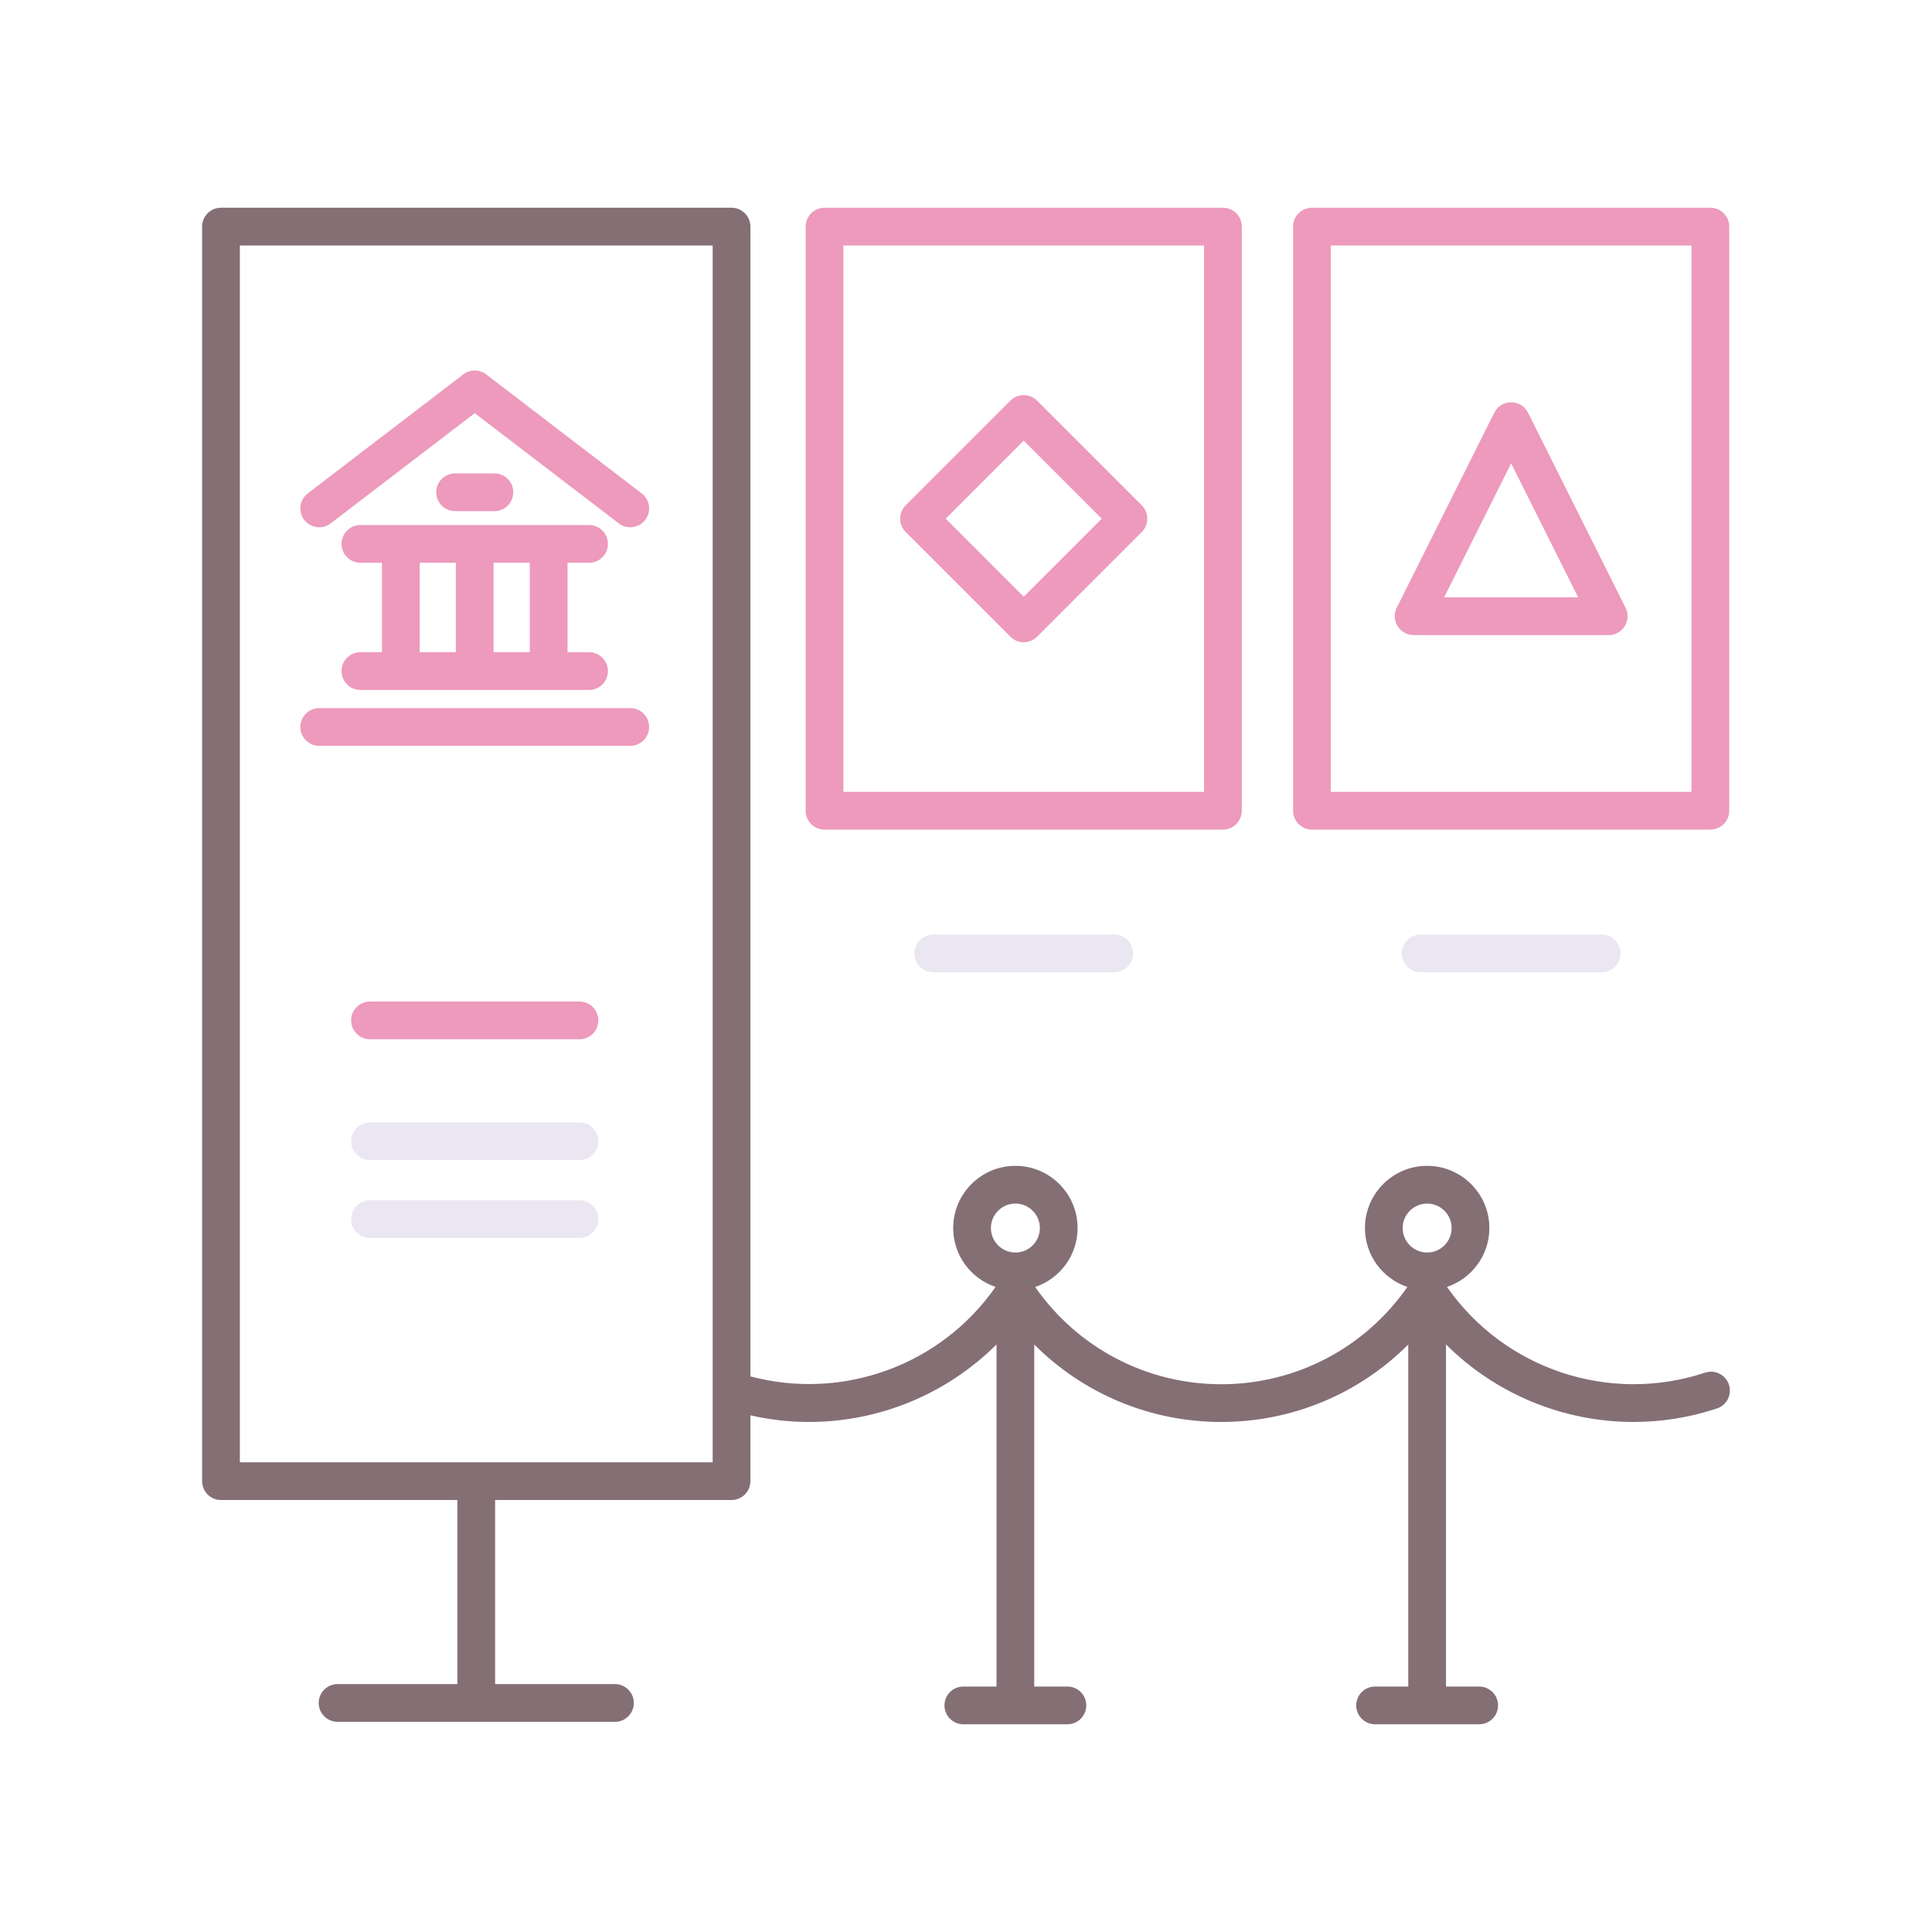 <?xml version="1.0" encoding="UTF-8" standalone="no"?><!-- icon666.com - MILLIONS OF FREE VECTOR ICONS --><svg width="1024" height="1024" id="Layer_1" enable-background="new 0 0 256 256" viewBox="0 0 256 256" xmlns="http://www.w3.org/2000/svg"><g><path d="m162.046 109.928h-52.791c-1.381 0-2.5-1.119-2.5-2.5v-77.402c0-1.381 1.119-2.5 2.5-2.5h52.791c1.381 0 2.5 1.119 2.5 2.5v77.401c0 1.382-1.119 2.501-2.5 2.501zm-50.291-5h47.791v-72.402h-47.791z" fill="#ed9abc"/><path d="m147.64 128.831h-23.979c-1.381 0-2.5-1.119-2.5-2.5s1.119-2.5 2.5-2.5h23.979c1.381 0 2.5 1.119 2.5 2.5s-1.119 2.5-2.5 2.5z" fill="#ebe7f2"/><path d="m226.632 109.928h-52.791c-1.381 0-2.5-1.119-2.5-2.5v-77.402c0-1.381 1.119-2.5 2.5-2.5h52.791c1.381 0 2.5 1.119 2.5 2.5v77.401c0 1.382-1.119 2.501-2.5 2.501zm-50.291-5h47.791v-72.402h-47.791z" fill="#ed9abc"/><path d="m212.226 128.831h-23.979c-1.381 0-2.5-1.119-2.5-2.5s1.119-2.5 2.5-2.5h23.979c1.381 0 2.5 1.119 2.5 2.5s-1.12 2.5-2.5 2.5z" fill="#ebe7f2"/><path d="m229.09 183.473c-.434-1.311-1.844-2.025-3.158-1.588-12.699 4.2-26.61-.475-34.196-11.358 3.258-1.101 5.612-4.181 5.612-7.805 0-4.545-3.698-8.243-8.243-8.243s-8.243 3.698-8.243 8.243c0 3.628 2.359 6.71 5.622 7.809-5.626 8.081-14.769 12.888-24.658 12.888-9.891 0-19.034-4.807-24.659-12.888 3.263-1.099 5.622-4.181 5.622-7.809 0-4.545-3.698-8.243-8.243-8.243s-8.243 3.698-8.243 8.243c0 3.624 2.355 6.704 5.612 7.805-7.244 10.396-20.257 15.108-32.482 11.847v-152.348c0-1.381-1.119-2.5-2.5-2.5h-67.65c-1.381 0-2.5 1.119-2.5 2.5v166.234c0 1.381 1.119 2.5 2.5 2.5h31.324v24.391h-15.878c-1.381 0-2.5 1.119-2.5 2.5s1.119 2.5 2.5 2.5h36.758c1.381 0 2.5-1.119 2.5-2.5s-1.119-2.5-2.5-2.5h-15.88v-24.391h31.324c1.381 0 2.5-1.119 2.5-2.5v-8.721c2.582.586 5.187.878 7.771.878 9.262 0 18.233-3.675 24.842-10.273v45.33h-4.396c-1.381 0-2.5 1.119-2.5 2.5s1.119 2.5 2.5 2.5h13.791c1.381 0 2.5-1.119 2.5-2.5s-1.119-2.5-2.5-2.5h-4.396v-45.321c6.503 6.515 15.349 10.265 24.78 10.265 9.43 0 18.277-3.75 24.779-10.265v45.321h-4.396c-1.381 0-2.5 1.119-2.5 2.5s1.119 2.5 2.5 2.5h13.794c1.381 0 2.5-1.119 2.5-2.5s-1.119-2.5-2.5-2.5h-4.396v-45.33c6.608 6.599 15.579 10.273 24.841 10.273 3.685 0 7.415-.58 11.057-1.786 1.311-.434 2.022-1.848 1.588-3.158zm-134.658 10.287h-62.649v-161.234h62.648v161.234zm40.113-34.281c1.788 0 3.243 1.455 3.243 3.243s-1.455 3.243-3.243 3.243-3.243-1.455-3.243-3.243 1.455-3.243 3.243-3.243zm54.559 0c1.788 0 3.243 1.455 3.243 3.243s-1.455 3.243-3.243 3.243-3.243-1.455-3.243-3.243 1.455-3.243 3.243-3.243z" fill="#846f75"/><path d="m76.785 137.706h-27.76c-1.381 0-2.5-1.119-2.5-2.5s1.119-2.5 2.5-2.5h27.76c1.381 0 2.5 1.119 2.5 2.5s-1.119 2.5-2.5 2.5z" fill="#ed9abc"/><g fill="#ed9abc"><path d="m43.817 69.352 19.088-14.606 19.088 14.606c.454.347.987.515 1.518.515.752 0 1.495-.338 1.987-.98.839-1.097.631-2.666-.466-3.505l-20.607-15.77c-.896-.686-2.143-.686-3.039 0l-20.608 15.769c-1.097.839-1.305 2.408-.466 3.505.839 1.095 2.409 1.306 3.505.466z"/><path d="m83.513 93.83h-41.215c-1.381 0-2.5 1.119-2.5 2.5s1.119 2.5 2.5 2.5h41.215c1.381 0 2.5-1.119 2.5-2.5s-1.119-2.5-2.5-2.5z"/><path d="m65.51 67.73c1.381 0 2.5-1.119 2.5-2.5s-1.119-2.5-2.5-2.5h-5.209c-1.381 0-2.5 1.119-2.5 2.5s1.119 2.5 2.5 2.5z"/><path d="m78.054 74.568c1.381 0 2.5-1.119 2.5-2.5s-1.119-2.5-2.5-2.5h-30.297c-1.381 0-2.5 1.119-2.5 2.5s1.119 2.5 2.5 2.5h2.854v11.854h-2.854c-1.381 0-2.5 1.119-2.5 2.5s1.119 2.5 2.5 2.5h30.297c1.381 0 2.5-1.119 2.5-2.5s-1.119-2.5-2.5-2.5h-2.854v-11.854zm-22.443 0h4.794v11.854h-4.794zm14.588 11.854h-4.794v-11.854h4.794z"/></g><path d="m76.785 153.725h-27.76c-1.381 0-2.5-1.119-2.5-2.5s1.119-2.5 2.5-2.5h27.76c1.381 0 2.5 1.119 2.5 2.5s-1.119 2.5-2.5 2.5z" fill="#ebe7f2"/><path d="m76.785 164.04h-27.76c-1.381 0-2.5-1.119-2.5-2.5s1.119-2.5 2.5-2.5h27.76c1.381 0 2.5 1.119 2.5 2.5s-1.119 2.5-2.5 2.5z" fill="#ebe7f2"/><g fill="#ed9abc"><path d="m135.65 85.102c-.64 0-1.279-.244-1.768-.732l-13.874-13.874c-.977-.977-.977-2.559 0-3.535l13.874-13.874c.977-.977 2.559-.977 3.535 0l13.874 13.874c.977.977.977 2.559 0 3.535l-13.874 13.874c-.487.487-1.127.732-1.767.732zm-10.338-16.374 10.339 10.339 10.339-10.339-10.34-10.339z"/><path d="m213.16 84.15h-25.848c-.866 0-1.671-.448-2.127-1.186-.455-.737-.497-1.657-.109-2.433l12.924-25.845c.424-.847 1.289-1.382 2.236-1.382s1.813.535 2.236 1.382l12.924 25.847c.388.775.346 1.695-.109 2.433-.456.736-1.261 1.184-2.127 1.184zm-21.803-5h17.758l-8.879-17.757z"/></g></g></svg>